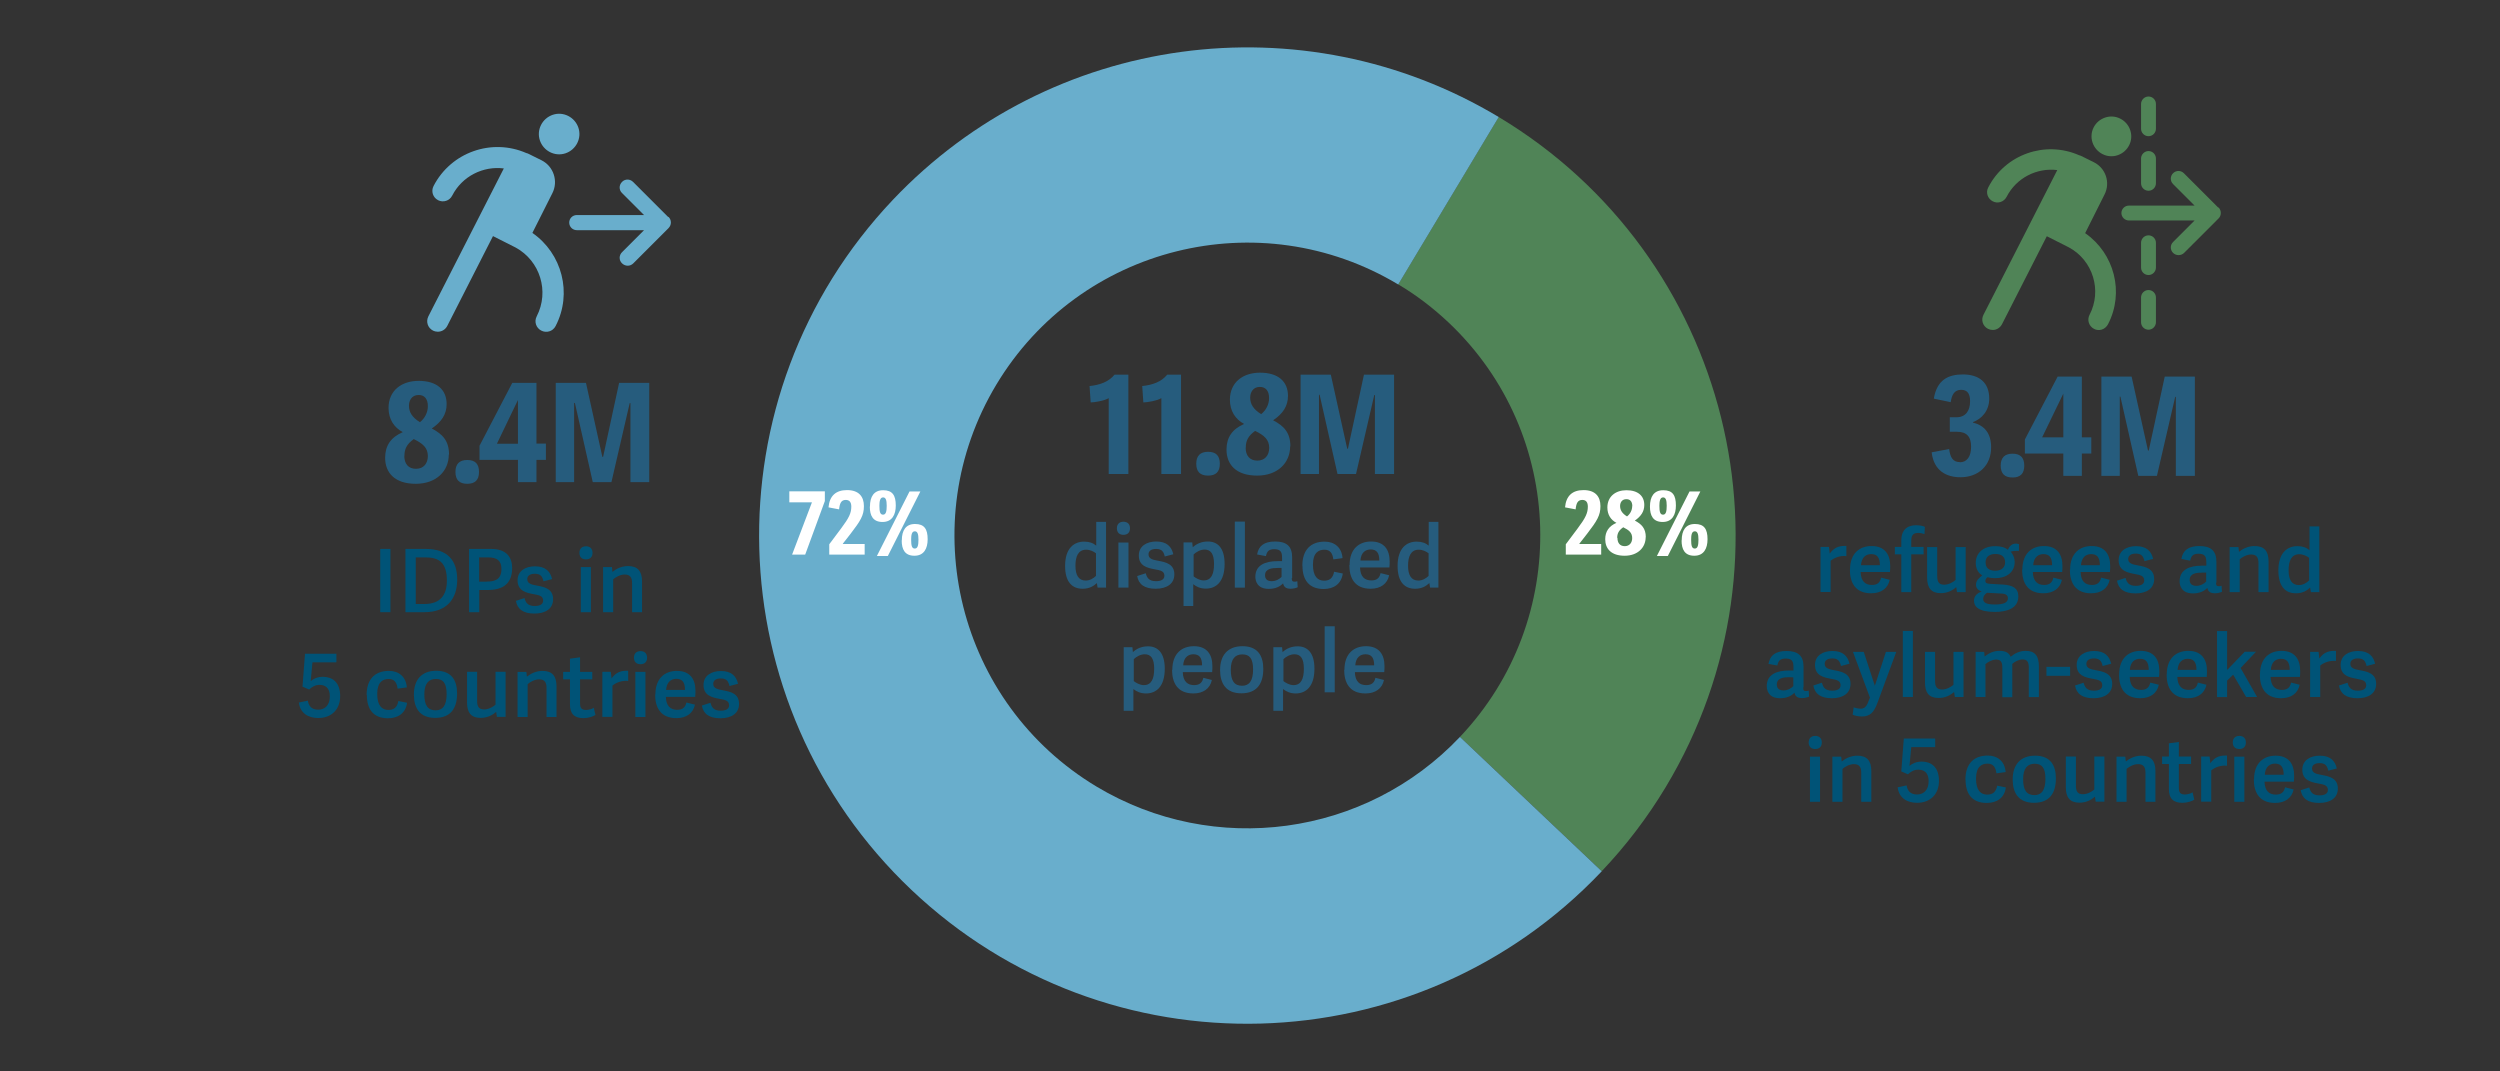 <?xml version="1.0" encoding="UTF-8"?><svg id="Layer_1" data-name="Layer 1" xmlns="http://www.w3.org/2000/svg" viewBox="0 0 198.43 85.04"><rect x="0" y="0" width="198.43" height="85.04" fill="#333333" stroke="none"/><defs><style>.cls-1 {
        fill: #005377;
      }

      .cls-2, .cls-3 {
        fill-rule: evenodd;
      }

      .cls-2, .cls-4 {
        fill: #69aecc;
      }

      .cls-5 {
        isolation: isolate;
      }

      .cls-6 {
        fill: #265c7d;
      }

      .cls-7 {
        fill: #fff;
      }

      .cls-3, .cls-8 {
        fill: #508457;
      }</style></defs><g><path class="cls-3" d="M118.96,9.29c18.35,11.02,24.28,34.83,13.26,53.17-1.45,2.41-3.15,4.65-5.09,6.69l-11.25-10.66c8.83-9.32,8.44-24.04-.88-32.87-1.23-1.16-2.57-2.19-4.02-3.05l7.98-13.29h0Z"/><path class="cls-2" d="M127.13,69.16c-14.72,15.53-39.24,16.2-54.78,1.48-15.53-14.72-16.2-39.24-1.48-54.78C83.38,2.66,103.38-.06,118.96,9.29l-7.98,13.29c-11.01-6.61-25.29-3.05-31.9,7.95-6.61,11.01-3.05,25.29,7.95,31.9,9.35,5.61,21.35,3.98,28.85-3.94l11.25,10.66h0Z"/></g><g class="cls-5"><g class="cls-5"><g class="cls-5"><path class="cls-6" d="M86.57,31.94l-.09-1.3c.82-.08,1.53-.34,1.98-.9h1.1v7.88h-1.56v-6.02c-.31.2-1.12.34-1.43.34Z"/><path class="cls-6" d="M90.75,31.94l-.09-1.3c.82-.08,1.53-.34,1.98-.9h1.1v7.88h-1.56v-6.02c-.31.2-1.12.34-1.43.34Z"/><path class="cls-6" d="M95.89,37.75c-.64,0-.94-.32-.94-.94s.3-.95.94-.95.93.33.93.95-.3.94-.93.94Z"/><path class="cls-6" d="M102.4,35.44c0,1.27-.96,2.31-2.62,2.31s-2.43-.87-2.43-2.06c0-.97.45-1.63,1.4-2.04-.68-.36-1.13-1.01-1.13-1.92,0-1.37,1.02-2.15,2.39-2.15,1.48,0,2.22.73,2.22,1.84,0,.82-.41,1.42-1.18,1.94.84.44,1.37.96,1.37,2.07h0ZM98.87,35.53c0,.63.32,1.03.93,1.03s.94-.44.94-1.01c0-.68-.43-1.01-1.12-1.35-.55.4-.74.78-.74,1.33h0ZM100.73,31.59c0-.6-.3-.88-.73-.88-.57,0-.77.46-.77.85,0,.51.25.93.87,1.31.39-.3.63-.78.63-1.28Z"/></g></g></g><g class="cls-5"><g class="cls-5"><g class="cls-5"><path class="cls-6" d="M109.13,37.62v-6.27h-.05l-1.45,6.27h-1.47l-1.42-6.29h-.05v6.29h-1.46v-7.88h2.4l1.3,5.87h.06l1.27-5.87h2.39v7.88h-1.52Z"/></g></g></g><g class="cls-5"><g class="cls-5"><g class="cls-5"><path class="cls-6" d="M155.57,36.69c.51,0,.88-.4.88-1.23s-.37-1.19-1.13-1.19h-.56v-1.15h.52c.74,0,1.09-.52,1.09-1.27,0-.54-.17-.91-.71-.91s-.74.4-.83.98l-1.34-.28c.25-1.48,1.13-1.92,2.31-1.92,1.31,0,2.09.66,2.09,1.92,0,.98-.62,1.62-1.29,1.86v.04c.9.23,1.44.83,1.44,1.97,0,1.46-1.02,2.37-2.44,2.37-1.09,0-2.11-.5-2.28-1.98l1.39-.26c.08.66.29,1.04.86,1.04h0Z"/></g></g><g class="cls-5"><g class="cls-5"><path class="cls-6" d="M159.74,37.9c-.64,0-.94-.32-.94-.94s.3-.95.94-.95.93.33.93.95-.3.94-.93.94Z"/></g></g><g class="cls-5"><g class="cls-5"><path class="cls-6" d="M163.77,36h-3.05v-1.12l2.6-4.99h1.92v4.82h.75v1.29h-.75v1.77h-1.47v-1.77h0ZM163.77,31.24l-1.68,3.47h1.68v-3.47Z"/><path class="cls-6" d="M172.7,37.77v-6.27h-.05l-1.45,6.27h-1.48l-1.42-6.29h-.05v6.29h-1.46v-7.88h2.4l1.3,5.87h.06l1.27-5.87h2.39v7.88h-1.51Z"/></g></g></g><g class="cls-5"><g class="cls-5"><g class="cls-5"><path class="cls-6" d="M35.62,36.09c0,1.27-.96,2.31-2.62,2.31s-2.43-.87-2.43-2.06c0-.97.45-1.63,1.4-2.04-.68-.36-1.13-1.01-1.13-1.92,0-1.37,1.02-2.15,2.39-2.15,1.48,0,2.22.73,2.22,1.84,0,.82-.41,1.42-1.18,1.94.84.44,1.37.96,1.37,2.07h0ZM32.09,36.18c0,.63.32,1.03.93,1.03s.94-.44.94-1.01c0-.68-.43-1.01-1.12-1.35-.55.4-.74.78-.74,1.33h0ZM33.96,32.23c0-.6-.3-.88-.73-.88-.57,0-.77.46-.77.85,0,.51.25.93.87,1.31.39-.3.63-.78.63-1.28Z"/></g></g><g class="cls-5"><g class="cls-5"><path class="cls-6" d="M37.09,38.4c-.64,0-.94-.32-.94-.94s.3-.95.94-.95.93.33.93.95-.3.94-.93.94Z"/></g></g><g class="cls-5"><g class="cls-5"><path class="cls-6" d="M41.11,36.5h-3.05v-1.12l2.6-4.99h1.92v4.82h.75v1.29h-.75v1.77h-1.47v-1.77h0ZM41.11,31.75l-1.67,3.47h1.67v-3.47Z"/><path class="cls-6" d="M50.04,38.27v-6.27h-.06l-1.45,6.27h-1.48l-1.42-6.29h-.06v6.29h-1.46v-7.88h2.4l1.3,5.87h.06l1.27-5.87h2.39v7.88s-1.49,0-1.49,0Z"/></g></g></g><g><path class="cls-4" d="M53.04,17.23l-2.79-2.79c-.25-.25-.64-.25-.88,0-.25.25-.25.64,0,.88l1.75,1.75h-5.34c-.34,0-.6.27-.6.6s.27.6.6.6h5.34l-1.75,1.75c-.25.25-.25.64,0,.88.12.12.28.19.45.19s.32-.06.45-.19l2.79-2.79c.12-.12.19-.28.19-.45s-.07-.33-.19-.45"/><path class="cls-4" d="M45.91,10.14c-.28-.84-1.19-1.31-2.03-1.03s-1.31,1.19-1.03,2.03,1.19,1.31,2.03,1.03,1.31-1.19,1.03-2.03"/><path class="cls-4" d="M42.26,18.48l1.58-3.14c.49-.96.1-2.14-.86-2.62l-1.03-.51c-.06-.03-.11-.05-.17-.06-2.74-1.2-5.98-.08-7.37,2.62-.21.41-.05.91.36,1.12s.91.05,1.12-.36c.79-1.55,2.47-2.37,4.1-2.16l-5.99,11.74c-.21.42-.05.92.37,1.13.12.06.26.09.38.09.31,0,.6-.17.75-.46l3.63-7.13,1.8.91c1.94,1.06,2.69,3.48,1.67,5.46-.22.42-.05.92.36,1.13.21.11.44.12.64.06.21-.06.39-.21.5-.42,1.35-2.6.51-5.76-1.84-7.39"/><path class="cls-8" d="M169.08,10.33c-.27-.82-1.17-1.28-1.99-1-.83.28-1.28,1.16-1,1.99.28.82,1.17,1.28,1.99,1,.83-.28,1.28-1.17,1-1.99"/><path class="cls-8" d="M165.5,18.51l1.54-3.07c.48-.94.1-2.09-.84-2.56l-1.01-.5s-.11-.05-.17-.06c-2.68-1.18-5.86-.08-7.21,2.56-.21.4-.05.89.36,1.1.4.21.89.05,1.1-.36.78-1.52,2.42-2.32,4.02-2.12l-5.86,11.49c-.21.41-.05.9.36,1.11.12.06.25.09.38.09.3,0,.58-.17.73-.45l3.56-6.99,1.76.89c1.9,1.03,2.64,3.42,1.63,5.35-.21.41-.05.9.35,1.11.2.11.43.12.62.06.2-.06.38-.21.49-.41,1.33-2.54.5-5.64-1.8-7.24"/><path class="cls-8" d="M176.07,16.48l-2.73-2.73c-.24-.24-.62-.24-.86,0-.24.24-.24.62,0,.86l1.71,1.71h-5.22c-.33,0-.59.27-.59.59s.27.59.59.59h5.22l-1.71,1.71c-.24.24-.24.62,0,.86.12.12.28.18.44.18s.32-.06.44-.18l2.73-2.73c.12-.11.18-.27.18-.44s-.07-.32-.18-.44"/><path class="cls-8" d="M170.53,18.68c-.33,0-.59.27-.59.59v1.97c0,.33.27.59.59.59s.59-.27.59-.59v-1.97c0-.33-.27-.59-.59-.59"/><path class="cls-8" d="M170.53,15.14c.33,0,.59-.27.59-.59v-1.97c0-.33-.27-.59-.59-.59s-.59.27-.59.59v1.97c0,.33.27.59.59.59"/><path class="cls-8" d="M170.53,10.81c.33,0,.59-.27.59-.59v-1.97c0-.33-.27-.59-.59-.59s-.59.27-.59.59v1.97c0,.33.27.59.59.59"/><path class="cls-8" d="M170.53,23.02c-.33,0-.59.27-.59.59v1.97c0,.33.27.59.59.59s.59-.27.59-.59v-1.97c0-.33-.27-.59-.59-.59"/></g><g class="cls-5"><g class="cls-5"><g class="cls-5"><path class="cls-7" d="M127.03,40.18c0,.73-.27,1.16-1.06,2.19l-.61.78v.03h1.73v.84h-2.81v-.82l.95-1.27c.63-.84.8-1.22.8-1.72,0-.34-.14-.53-.44-.53-.36,0-.48.26-.53.75l-.84-.16c.08-.91.58-1.37,1.47-1.37.94,0,1.34.52,1.34,1.27h0Z"/><path class="cls-7" d="M130.62,42.64c0,.8-.61,1.47-1.67,1.47s-1.54-.55-1.54-1.31c0-.61.29-1.04.89-1.3-.44-.23-.72-.64-.72-1.22,0-.87.65-1.37,1.51-1.37.94,0,1.42.47,1.42,1.17,0,.52-.26.9-.75,1.24.53.28.87.61.87,1.32ZM128.38,42.69c0,.41.2.66.58.66s.59-.28.59-.64c0-.44-.27-.64-.71-.86-.36.25-.48.5-.48.84h0ZM129.56,40.18c0-.39-.19-.56-.47-.56-.37,0-.5.29-.5.54,0,.33.16.59.55.83.25-.19.41-.5.41-.81Z"/><path class="cls-7" d="M130.96,40.21c0-.8.32-1.3,1.06-1.3s1,.4,1,1.21c0,.73-.29,1.31-1.05,1.31s-1.01-.5-1.01-1.22ZM134.09,39.01h.87l-2.58,5.12h-.87l2.59-5.12h0ZM132.29,40.14c0-.46-.08-.66-.29-.66-.25,0-.29.34-.29.67,0,.48.06.7.29.7s.29-.26.29-.71ZM133.48,42.89c0-.8.32-1.3,1.05-1.3s1,.4,1,1.21c0,.73-.29,1.31-1.05,1.31s-1.01-.5-1.01-1.22h0ZM134.81,42.83c0-.45-.08-.66-.29-.66-.26,0-.29.34-.29.67,0,.48.06.7.29.7s.29-.26.29-.71Z"/></g></g></g><g class="cls-5"><g class="cls-5"><g class="cls-5"><path class="cls-7" d="M64.45,39.87h-1.8v-.87h2.82v.77l-1.56,4.25h-1.04l1.58-4.16h0Z"/></g></g><g class="cls-5"><g class="cls-5"><path class="cls-7" d="M68.57,40.18c0,.73-.27,1.16-1.06,2.19l-.61.78v.03h1.73v.84h-2.81v-.82l.95-1.27c.63-.84.8-1.22.8-1.72,0-.34-.14-.53-.44-.53-.36,0-.48.26-.53.75l-.84-.16c.08-.91.58-1.37,1.47-1.37.94,0,1.34.52,1.34,1.27h0Z"/><path class="cls-7" d="M69.05,40.21c0-.8.32-1.3,1.05-1.3s1,.4,1,1.21c0,.73-.29,1.31-1.05,1.31s-1.01-.5-1.01-1.22h0ZM72.18,39.01h.87l-2.58,5.12h-.87l2.59-5.12h0ZM70.38,40.14c0-.46-.08-.66-.29-.66-.25,0-.29.34-.29.67,0,.48.06.7.29.7s.29-.26.29-.71ZM71.58,42.89c0-.8.32-1.3,1.05-1.3s1,.4,1,1.21c0,.73-.29,1.31-1.05,1.31s-1.01-.5-1.01-1.22h0ZM72.9,42.83c0-.45-.08-.66-.29-.66-.26,0-.29.34-.29.67,0,.48.06.7.29.7s.29-.26.29-.71Z"/></g></g></g><g><path class="cls-1" d="M30.99,48.59h-.81v-5.02h.81v5.02Z"/><path class="cls-1" d="M32.18,48.59v-5.02h1.63c1.74,0,2.48.94,2.48,2.44s-.81,2.58-2.6,2.58c0,0-1.51,0-1.51,0ZM33.69,47.94c1.24,0,1.78-.69,1.78-1.85,0-1.43-.61-1.85-1.72-1.85h-.75v3.7s.69,0,.69,0Z"/><path class="cls-1" d="M38.03,48.59h-.8v-5.02h1.75c1.29,0,1.67.73,1.67,1.52,0,1.2-.69,1.74-1.94,1.74h-.67v1.75h0ZM38.63,46.16c.65,0,1.17-.15,1.17-1.01,0-.68-.39-.91-1.08-.91h-.69v1.93h.6Z"/><path class="cls-1" d="M43.83,45.96l-.69.18c-.08-.36-.22-.6-.68-.6-.44,0-.61.19-.61.43,0,.34.31.43.77.51.61.11,1.28.26,1.28,1.08,0,.74-.59,1.14-1.48,1.14s-1.36-.35-1.47-1.01l.68-.22c.09.34.24.63.81.63.4,0,.67-.13.67-.43,0-.36-.29-.43-.75-.51-.59-.11-1.28-.25-1.28-1.1,0-.75.63-1.11,1.38-1.11.83,0,1.22.4,1.36,1.02h0Z"/><path class="cls-1" d="M46.51,44.4c-.33,0-.52-.19-.52-.52s.2-.52.52-.52.52.19.52.52-.19.52-.52.52ZM46.9,48.59h-.8v-3.58h.8v3.58Z"/><path class="cls-1" d="M50.97,48.59h-.8v-2.31c0-.46-.17-.68-.59-.68-.36,0-.73.22-.91.38v2.61h-.8v-3.58h.7l.04.38c.32-.26.75-.46,1.24-.46.77,0,1.11.41,1.11,1.22v2.45s.02,0,.02,0Z"/><path class="cls-1" d="M24.21,51.89h2.49v.68h-1.9l-.14,1.49c.23-.19.53-.34.98-.34.7,0,1.36.39,1.36,1.53,0,1.05-.68,1.74-1.74,1.74-.74,0-1.43-.34-1.54-1.23l.71-.15c.07.4.27.72.84.72.47,0,.91-.31.91-1.06,0-.68-.37-.91-.82-.91-.33,0-.6.15-.82.37l-.53-.23.2-2.62h0Z"/><path class="cls-1" d="M29.1,55.16c0-1.24.65-1.91,1.77-1.91.79,0,1.36.47,1.42,1.31l-.73.1c-.06-.48-.25-.77-.71-.77s-.91.24-.91,1.19.39,1.27.89,1.27c.45,0,.7-.22.79-.71l.69.14c-.12.86-.75,1.23-1.52,1.23-1.19,0-1.67-.76-1.67-1.83h0Z"/><path class="cls-1" d="M32.85,55.13c0-1.15.59-1.89,1.78-1.89s1.65.74,1.65,1.8c0,1.18-.51,1.94-1.74,1.94s-1.69-.79-1.69-1.86h0ZM35.45,55.09c0-.89-.29-1.2-.85-1.2s-.92.34-.92,1.22.28,1.27.9,1.27c.54,0,.87-.36.87-1.29Z"/><path class="cls-1" d="M37.07,53.32h.8v2.31c0,.46.14.68.56.68.36,0,.73-.22.9-.38v-2.61h.8v3.58h-.69l-.06-.4c-.32.29-.73.48-1.23.48-.75,0-1.08-.41-1.08-1.22v-2.45h0Z"/><path class="cls-1" d="M44.18,56.91h-.8v-2.31c0-.46-.17-.68-.59-.68-.36,0-.73.22-.91.38v2.61h-.8v-3.58h.7l.04.38c.32-.26.75-.46,1.24-.46.77,0,1.11.41,1.11,1.22v2.45s.02,0,.02,0Z"/><path class="cls-1" d="M47.26,56.75c-.18.12-.56.25-.95.25-.7,0-1.07-.32-1.07-1.08v-2h-.54v-.59h.54v-1.05l.8-.11v1.16h.97v.59h-.97v1.89c0,.36.09.54.48.54.22,0,.47-.08.61-.17l.13.56h0Z"/><path class="cls-1" d="M49.87,54.05c-.46-.06-.96.11-1.26.37v2.48h-.8v-3.58h.67l.06.53c.29-.41.64-.61,1.17-.61h.15v.8h0Z"/><path class="cls-1" d="M50.84,52.72c-.33,0-.52-.19-.52-.52s.2-.52.52-.52.52.19.52.52-.19.52-.52.52ZM51.23,56.91h-.8v-3.58h.8v3.58Z"/><path class="cls-1" d="M52.02,55.12c0-1.3.77-1.87,1.71-1.87,1.04,0,1.47.66,1.47,1.58,0,.15,0,.31-.02.48h-2.33c.02.75.39,1.03.9,1.03.46,0,.65-.22.73-.58l.68.17c-.14.68-.68,1.07-1.47,1.07-1.29,0-1.69-.89-1.69-1.87h0ZM54.37,54.76c0-.61-.22-.88-.69-.88-.41,0-.77.25-.81.88h1.5Z"/><path class="cls-1" d="M58.59,54.27l-.69.18c-.08-.36-.22-.6-.68-.6-.44,0-.61.19-.61.43,0,.34.31.43.77.51.61.11,1.28.26,1.28,1.08,0,.74-.59,1.14-1.48,1.14s-1.36-.35-1.47-1.01l.68-.22c.09.34.24.63.81.63.4,0,.67-.13.67-.43,0-.36-.29-.43-.75-.51-.59-.11-1.28-.25-1.28-1.1,0-.75.63-1.11,1.38-1.11.83,0,1.22.4,1.36,1.02h0Z"/></g><g class="cls-5"><g class="cls-5"><path class="cls-1" d="M146.56,44.14c-.46-.06-.96.11-1.26.37v2.48h-.8v-3.58h.67l.06.53c.29-.41.64-.61,1.17-.61h.15v.8h0Z"/><path class="cls-1" d="M146.84,45.21c0-1.3.77-1.87,1.71-1.87,1.04,0,1.48.66,1.48,1.58,0,.15,0,.31-.02.48h-2.33c.02.75.39,1.03.9,1.03.46,0,.65-.22.73-.58l.68.17c-.14.68-.68,1.07-1.47,1.07-1.29,0-1.69-.89-1.69-1.87ZM149.21,44.86c0-.61-.22-.88-.69-.88-.41,0-.77.25-.81.88h1.5Z"/><path class="cls-1" d="M150.91,47v-3h-.51v-.59h.51v-.51c0-.82.45-1.21,1.17-1.21.33,0,.59.07.7.13l-.03.57c-.14-.05-.33-.09-.5-.09-.33,0-.55.12-.55.61v.5h.98v.59h-.98v3h-.8,0Z"/><path class="cls-1" d="M152.96,43.42h.8v2.31c0,.46.14.68.56.68.36,0,.73-.22.9-.38v-2.61h.8v3.58h-.69l-.06-.4c-.32.29-.73.48-1.23.48-.75,0-1.08-.41-1.08-1.22v-2.45h0Z"/><path class="cls-1" d="M159.37,43.63c.13-.29.34-.48.59-.48.12,0,.18,0,.29.04v.53c-.22,0-.48,0-.66.07.21.22.32.53.32.82,0,.81-.66,1.28-1.53,1.28-.24,0-.44-.02-.62-.08-.09.07-.18.18-.18.29,0,.13.06.22.37.24l1.05.06c.75.05,1.2.28,1.2.94,0,.94-.9,1.23-1.86,1.23-1.33,0-1.66-.45-1.66-.89,0-.38.27-.61.59-.72v-.02c-.27-.09-.43-.27-.43-.54,0-.33.25-.53.5-.73-.32-.18-.52-.53-.52-.99,0-.77.58-1.33,1.54-1.33.42,0,.76.08,1.01.29h0ZM158.84,47.11l-1.13-.06c-.19.13-.3.29-.3.49,0,.29.25.44.93.44s1.03-.15,1.03-.48c0-.22-.1-.37-.53-.39ZM158.39,43.97c-.46,0-.79.2-.79.66,0,.42.23.67.78.67.46,0,.77-.25.77-.66,0-.46-.29-.67-.77-.67h0Z"/><path class="cls-1" d="M160.52,45.21c0-1.3.77-1.87,1.71-1.87,1.04,0,1.47.66,1.47,1.58,0,.15,0,.31-.02.48h-2.33c.02.75.38,1.03.9,1.03.46,0,.65-.22.73-.58l.68.17c-.14.68-.68,1.07-1.47,1.07-1.29,0-1.69-.89-1.69-1.87h0ZM162.88,44.86c0-.61-.22-.88-.69-.88-.41,0-.77.25-.81.88h1.5Z"/><path class="cls-1" d="M164.31,45.21c0-1.3.77-1.87,1.71-1.87,1.04,0,1.47.66,1.47,1.58,0,.15,0,.31-.02.48h-2.33c.02.75.38,1.03.9,1.03.46,0,.65-.22.73-.58l.68.17c-.14.68-.68,1.07-1.47,1.07-1.29,0-1.69-.89-1.69-1.87h0ZM166.67,44.86c0-.61-.22-.88-.69-.88-.41,0-.77.25-.81.88h1.5Z"/><path class="cls-1" d="M170.9,44.36l-.69.18c-.08-.36-.22-.6-.68-.6-.44,0-.61.19-.61.43,0,.34.31.43.78.51.61.11,1.28.26,1.28,1.08,0,.74-.59,1.14-1.48,1.14s-1.36-.35-1.47-1.01l.68-.22c.09.34.24.63.81.63.4,0,.67-.13.67-.43,0-.36-.29-.43-.75-.51-.58-.11-1.28-.25-1.28-1.1,0-.75.63-1.11,1.38-1.11.83,0,1.22.4,1.36,1.02h0Z"/><path class="cls-1" d="M175.89,46.25c0,.2.04.28.22.28.06,0,.13,0,.22-.04l.03.48c-.14.07-.37.12-.56.12-.38,0-.54-.15-.6-.43-.25.27-.63.44-1.14.44-.9,0-1.06-.61-1.06-.96,0-.93.79-1.24,1.75-1.24.17,0,.27,0,.37,0v-.27c0-.44-.1-.68-.62-.68-.44,0-.58.18-.66.55l-.7-.13c.11-.67.54-1.03,1.43-1.03s1.35.36,1.35,1.25v1.65h0ZM175.12,45.45c-.07,0-.15,0-.34,0-.41,0-.98.05-.98.57,0,.25.11.48.53.48.33,0,.62-.17.78-.34v-.7h0Z"/><path class="cls-1" d="M180.06,47h-.8v-2.31c0-.46-.17-.68-.58-.68-.36,0-.73.22-.91.38v2.61h-.8v-3.58h.7l.04.38c.32-.26.75-.46,1.24-.46.77,0,1.11.41,1.11,1.22v2.44h0Z"/><path class="cls-1" d="M184.08,47h-.66l-.06-.36h0c-.29.27-.63.45-1.13.45-.82,0-1.39-.52-1.39-1.81,0-1.43.73-1.93,1.51-1.93.41,0,.72.11.96.32v-1.89h.78v5.24h0ZM183.27,44.27c-.15-.12-.44-.28-.77-.28-.62,0-.85.52-.85,1.27s.25,1.18.82,1.18c.31,0,.61-.17.81-.37v-1.8h0Z"/></g><g class="cls-5"><path class="cls-1" d="M143.12,54.57c0,.2.04.28.22.28.06,0,.13,0,.22-.04l.03.48c-.14.07-.37.12-.56.12-.38,0-.54-.15-.6-.43-.25.27-.63.44-1.14.44-.9,0-1.06-.61-1.06-.96,0-.93.79-1.24,1.75-1.24.17,0,.27,0,.37,0v-.27c0-.44-.1-.68-.62-.68-.44,0-.58.18-.66.55l-.7-.12c.11-.67.54-1.03,1.43-1.03s1.35.36,1.35,1.25v1.65h0ZM142.35,53.77c-.07,0-.15-.02-.34-.02-.41,0-.98.05-.98.57,0,.25.11.48.53.48.33,0,.62-.17.78-.34v-.7h0Z"/><path class="cls-1" d="M146.81,52.68l-.69.18c-.08-.36-.22-.6-.68-.6-.44,0-.61.19-.61.43,0,.34.31.43.77.51.61.11,1.28.26,1.28,1.08,0,.74-.59,1.14-1.48,1.14s-1.36-.35-1.47-1.01l.68-.22c.09.34.24.63.81.63.4,0,.67-.12.67-.43,0-.36-.29-.43-.75-.51-.59-.11-1.28-.25-1.28-1.1,0-.75.63-1.11,1.38-1.11.83,0,1.22.4,1.36,1.02h0Z"/><path class="cls-1" d="M147.07,51.74h.86l.88,2.69h0l.88-2.69h.82c-.48,1.32-1.03,2.81-1.49,4.04-.29.79-.61,1.09-1.25,1.09-.27,0-.57-.07-.72-.14l.08-.59c.15.06.39.11.56.11.25,0,.44-.13.58-.5l.15-.38-1.35-3.64h0Z"/><path class="cls-1" d="M151.83,55.32h-.8v-5.24h.8v5.24Z"/><path class="cls-1" d="M152.79,51.74h.8v2.31c0,.46.14.68.56.68.36,0,.73-.22.9-.38v-2.61h.8v3.58h-.69l-.06-.4c-.32.29-.73.48-1.23.48-.75,0-1.08-.41-1.08-1.21v-2.45h0Z"/><path class="cls-1" d="M157.61,55.32h-.8v-3.58h.68l.03.37c.33-.26.7-.45,1.17-.45s.75.13.9.47c.32-.27.71-.47,1.2-.47.73,0,1.04.41,1.04,1.22v2.45h-.8v-2.33c0-.43-.11-.66-.5-.66-.29,0-.63.19-.81.35v2.65h-.79v-2.33c0-.43-.1-.66-.5-.66-.3,0-.66.2-.84.36v2.63h.02Z"/><path class="cls-1" d="M162.43,53.64v-.71h1.88v.71h-1.88Z"/><path class="cls-1" d="M167.58,52.68l-.69.18c-.08-.36-.22-.6-.68-.6-.44,0-.61.19-.61.43,0,.34.31.43.77.51.61.11,1.28.26,1.28,1.08,0,.74-.59,1.14-1.48,1.14s-1.36-.35-1.47-1.01l.68-.22c.09.34.24.63.81.63.4,0,.67-.12.67-.43,0-.36-.29-.43-.75-.51-.59-.11-1.28-.25-1.28-1.1,0-.75.63-1.11,1.38-1.11.83,0,1.22.4,1.36,1.02h0Z"/><path class="cls-1" d="M168.2,53.53c0-1.3.77-1.87,1.71-1.87,1.04,0,1.48.66,1.48,1.59,0,.15,0,.31-.02.48h-2.33c.02.75.39,1.03.9,1.03.46,0,.65-.22.73-.58l.68.17c-.14.68-.68,1.07-1.47,1.07-1.29,0-1.69-.89-1.69-1.87h0ZM170.55,53.17c0-.61-.22-.88-.69-.88-.41,0-.77.24-.81.88h1.5Z"/><path class="cls-1" d="M171.98,53.53c0-1.3.77-1.87,1.71-1.87,1.04,0,1.48.66,1.48,1.59,0,.15,0,.31-.02.48h-2.33c.02.75.39,1.03.9,1.03.46,0,.65-.22.73-.58l.68.17c-.14.68-.68,1.07-1.47,1.07-1.29,0-1.69-.89-1.69-1.87h0ZM174.34,53.17c0-.61-.22-.88-.69-.88-.41,0-.77.24-.81.88h1.5Z"/><path class="cls-1" d="M176.77,53.18l1.4-1.45h.89l-1.22,1.29,1.31,2.3h-.87l-1.03-1.77-.48.47v1.31h-.8v-5.24h.8v3.1h0Z"/><path class="cls-1" d="M179.38,53.53c0-1.3.77-1.87,1.71-1.87,1.04,0,1.48.66,1.48,1.59,0,.15,0,.31-.02.48h-2.33c.02.75.39,1.03.9,1.03.46,0,.65-.22.73-.58l.68.17c-.14.68-.68,1.07-1.47,1.07-1.29,0-1.69-.89-1.69-1.87h0ZM181.74,53.17c0-.61-.22-.88-.69-.88-.41,0-.77.24-.81.88h1.5Z"/><path class="cls-1" d="M185.42,52.46c-.46-.05-.96.11-1.26.37v2.49h-.8v-3.58h.67l.06.53c.29-.41.64-.61,1.17-.61h.15v.79h0Z"/><path class="cls-1" d="M188.53,52.68l-.69.18c-.08-.36-.22-.6-.68-.6-.44,0-.61.19-.61.43,0,.34.31.43.77.51.61.11,1.28.26,1.28,1.08,0,.74-.59,1.14-1.48,1.14s-1.36-.35-1.47-1.01l.68-.22c.09.34.24.63.81.63.4,0,.67-.12.67-.43,0-.36-.29-.43-.75-.51-.59-.11-1.28-.25-1.28-1.1,0-.75.63-1.11,1.38-1.11.83,0,1.22.4,1.36,1.02h0Z"/></g><g class="cls-5"><path class="cls-1" d="M144.08,59.45c-.33,0-.52-.19-.52-.52s.2-.52.52-.52.52.19.52.52-.19.52-.52.52ZM144.46,63.64h-.8v-3.58h.8v3.58Z"/><path class="cls-1" d="M148.53,63.64h-.8v-2.31c0-.46-.17-.68-.58-.68-.36,0-.73.22-.91.38v2.61h-.8v-3.58h.7l.04.38c.32-.26.75-.46,1.24-.46.77,0,1.11.41,1.11,1.22v2.44h0Z"/><path class="cls-1" d="M151.11,58.62h2.49v.68h-1.9l-.14,1.49c.23-.19.53-.34.98-.34.7,0,1.36.39,1.36,1.53,0,1.05-.68,1.74-1.74,1.74-.74,0-1.43-.34-1.54-1.23l.71-.15c.07.4.27.72.84.72.47,0,.91-.31.91-1.06,0-.68-.37-.91-.82-.91-.33,0-.6.15-.82.37l-.53-.23.2-2.62h0Z"/><path class="cls-1" d="M156,61.88c0-1.24.65-1.91,1.77-1.91.79,0,1.36.47,1.42,1.31l-.73.1c-.06-.48-.25-.77-.71-.77s-.91.24-.91,1.19.39,1.27.89,1.27c.45,0,.7-.22.79-.71l.69.14c-.12.86-.75,1.23-1.52,1.23-1.19,0-1.68-.76-1.68-1.83h0Z"/><path class="cls-1" d="M159.75,61.87c0-1.15.59-1.89,1.78-1.89s1.65.74,1.65,1.8c0,1.18-.51,1.94-1.74,1.94s-1.69-.79-1.69-1.86h0ZM162.35,61.82c0-.89-.29-1.2-.85-1.2s-.92.34-.92,1.22.28,1.27.9,1.27c.54,0,.87-.36.87-1.29h0Z"/><path class="cls-1" d="M163.97,60.05h.8v2.31c0,.46.14.68.56.68.36,0,.73-.22.9-.38v-2.61h.8v3.58h-.69l-.06-.4c-.32.29-.73.48-1.23.48-.75,0-1.08-.41-1.08-1.22v-2.45h0Z"/><path class="cls-1" d="M171.09,63.64h-.8v-2.31c0-.46-.17-.68-.59-.68-.36,0-.73.22-.91.38v2.61h-.8v-3.58h.7l.04.38c.32-.26.75-.46,1.24-.46.77,0,1.11.41,1.11,1.22v2.44h.02Z"/><path class="cls-1" d="M174.17,63.47c-.18.12-.57.25-.95.25-.7,0-1.07-.32-1.07-1.08v-2h-.54v-.59h.54v-1.05l.79-.11v1.16h.97v.59h-.97v1.88c0,.36.09.54.48.54.22,0,.47-.08.61-.17l.13.56h0Z"/><path class="cls-1" d="M176.77,60.78c-.46-.06-.96.11-1.26.37v2.48h-.8v-3.58h.67l.06.53c.29-.41.64-.61,1.17-.61h.15v.8h0Z"/><path class="cls-1" d="M177.74,59.45c-.33,0-.52-.19-.52-.52s.2-.52.52-.52.52.19.52.52-.19.52-.52.52ZM178.14,63.64h-.8v-3.58h.8v3.58Z"/><path class="cls-1" d="M178.91,61.85c0-1.3.77-1.87,1.71-1.87,1.04,0,1.47.66,1.47,1.58,0,.15,0,.31-.02.48h-2.33c.02.75.38,1.03.9,1.03.46,0,.65-.22.73-.58l.68.17c-.14.68-.68,1.07-1.47,1.07-1.29,0-1.69-.89-1.69-1.87h0ZM181.26,61.49c0-.61-.22-.88-.69-.88-.41,0-.77.25-.81.88h1.5Z"/><path class="cls-1" d="M185.49,60.99l-.69.18c-.08-.36-.22-.6-.68-.6-.44,0-.61.19-.61.43,0,.34.31.43.77.51.61.11,1.28.26,1.28,1.08,0,.74-.59,1.14-1.48,1.14s-1.36-.35-1.47-1.01l.68-.22c.09.34.24.63.81.63.4,0,.67-.13.67-.43,0-.36-.29-.43-.75-.51-.59-.11-1.28-.25-1.28-1.1,0-.75.63-1.11,1.38-1.11.83,0,1.22.4,1.36,1.02h0Z"/></g></g><g class="cls-5"><g class="cls-5"><path class="cls-6" d="M87.78,46.64h-.66l-.06-.36h0c-.29.27-.63.45-1.13.45-.82,0-1.39-.52-1.39-1.81,0-1.43.73-1.93,1.51-1.93.41,0,.72.11.96.32v-1.89h.78v5.24h0ZM86.98,43.91c-.15-.12-.44-.28-.77-.28-.62,0-.85.52-.85,1.27s.25,1.18.82,1.18c.31,0,.61-.17.81-.37v-1.8h0Z"/><path class="cls-6" d="M89.17,42.45c-.33,0-.52-.19-.52-.52s.2-.52.52-.52.52.19.52.52-.19.52-.52.52ZM89.57,46.64h-.8v-3.58h.8v3.58Z"/><path class="cls-6" d="M93.14,43.99l-.69.18c-.08-.36-.22-.6-.68-.6-.44,0-.61.19-.61.43,0,.34.31.43.77.51.61.11,1.28.26,1.28,1.08,0,.74-.59,1.14-1.48,1.14s-1.36-.35-1.47-1.01l.68-.22c.09.34.24.63.81.63.4,0,.67-.13.67-.43,0-.36-.29-.43-.75-.51-.59-.11-1.28-.25-1.28-1.1,0-.75.63-1.11,1.38-1.11.83,0,1.22.4,1.36,1.02h0Z"/><path class="cls-6" d="M93.95,43.05h.68l.04.39c.32-.3.73-.46,1.2-.46.75,0,1.33.48,1.33,1.78,0,1.42-.68,1.96-1.49,1.96-.43,0-.75-.15-1-.35v1.73h-.77v-5.06h0ZM94.74,45.75c.14.11.46.32.8.32.6,0,.82-.5.82-1.3s-.25-1.15-.75-1.15c-.34,0-.68.2-.87.39v1.74Z"/><path class="cls-6" d="M98.81,46.64h-.8v-5.24h.8v5.24Z"/><path class="cls-6" d="M102.53,45.89c0,.2.04.28.22.28.06,0,.13,0,.22-.04l.03.48c-.14.07-.37.12-.56.12-.38,0-.54-.15-.6-.43-.25.27-.63.44-1.14.44-.9,0-1.06-.61-1.06-.96,0-.93.79-1.24,1.75-1.24.17,0,.27,0,.37,0v-.27c0-.44-.1-.68-.62-.68-.44,0-.58.18-.66.55l-.7-.13c.11-.67.54-1.03,1.43-1.03s1.35.36,1.35,1.25v1.65h0ZM101.74,45.08c-.07,0-.15,0-.34,0-.41,0-.99.05-.99.57,0,.25.11.48.53.48.33,0,.62-.17.78-.34v-.7h0Z"/><path class="cls-6" d="M103.37,44.9c0-1.24.65-1.91,1.77-1.91.79,0,1.36.47,1.42,1.31l-.73.1c-.06-.48-.25-.77-.71-.77s-.91.24-.91,1.19.39,1.27.89,1.27c.45,0,.7-.22.79-.71l.69.14c-.12.86-.75,1.23-1.52,1.23-1.19,0-1.68-.76-1.68-1.83Z"/><path class="cls-6" d="M107.12,44.85c0-1.3.77-1.87,1.71-1.87,1.04,0,1.47.66,1.47,1.58,0,.15,0,.31-.02.48h-2.33c.02.75.38,1.03.9,1.03.46,0,.65-.22.73-.58l.68.17c-.14.68-.68,1.07-1.47,1.07-1.29,0-1.69-.89-1.69-1.87h0ZM109.48,44.49c0-.61-.22-.88-.69-.88-.41,0-.77.25-.81.88h1.5Z"/><path class="cls-6" d="M114.17,46.64h-.66l-.06-.36h0c-.29.27-.63.45-1.13.45-.82,0-1.39-.52-1.39-1.81,0-1.43.73-1.93,1.51-1.93.41,0,.72.11.96.32v-1.89h.77v5.24h0ZM113.38,43.91c-.15-.12-.44-.28-.77-.28-.62,0-.85.52-.85,1.27s.25,1.18.82,1.18c.31,0,.61-.17.81-.37v-1.8h0Z"/></g><g class="cls-5"><path class="cls-6" d="M89.2,51.37h.68l.04.39c.32-.3.73-.46,1.2-.46.75,0,1.33.48,1.33,1.78,0,1.42-.68,1.96-1.49,1.96-.43,0-.75-.15-1-.35v1.73h-.77v-5.06h0ZM89.99,54.06c.14.11.46.32.8.32.6,0,.82-.5.82-1.3s-.25-1.15-.75-1.15c-.34,0-.68.2-.87.39v1.74Z"/><path class="cls-6" d="M93.05,53.16c0-1.3.77-1.87,1.71-1.87,1.04,0,1.47.66,1.47,1.58,0,.15,0,.31-.02.48h-2.33c.02.75.39,1.03.9,1.03.46,0,.65-.22.73-.58l.68.17c-.14.68-.68,1.07-1.47,1.07-1.29,0-1.69-.89-1.69-1.87h0ZM95.41,52.81c0-.61-.22-.88-.69-.88-.41,0-.77.25-.81.88h1.5Z"/><path class="cls-6" d="M96.84,53.18c0-1.15.59-1.89,1.78-1.89s1.65.74,1.65,1.8c0,1.18-.51,1.94-1.74,1.94s-1.69-.79-1.69-1.86h0ZM99.46,53.14c0-.89-.29-1.2-.85-1.2s-.92.34-.92,1.22.28,1.27.9,1.27c.54,0,.87-.36.87-1.29Z"/><path class="cls-6" d="M101.08,51.37h.68l.04.39c.32-.3.73-.46,1.2-.46.75,0,1.33.48,1.33,1.78,0,1.42-.68,1.96-1.49,1.96-.43,0-.75-.15-1-.35v1.73h-.77v-5.06h0ZM101.87,54.06c.14.11.46.32.8.32.6,0,.82-.5.82-1.3s-.25-1.15-.75-1.15c-.34,0-.68.2-.87.39v1.74Z"/><path class="cls-6" d="M105.94,54.95h-.8v-5.24h.8v5.24Z"/><path class="cls-6" d="M106.71,53.16c0-1.3.77-1.87,1.71-1.87,1.04,0,1.47.66,1.47,1.58,0,.15,0,.31-.02.48h-2.33c.02.75.38,1.03.9,1.03.46,0,.65-.22.73-.58l.68.17c-.14.68-.68,1.07-1.47,1.07-1.29,0-1.69-.89-1.69-1.87h0ZM109.07,52.81c0-.61-.22-.88-.69-.88-.41,0-.77.25-.81.88h1.5Z"/></g></g></svg>